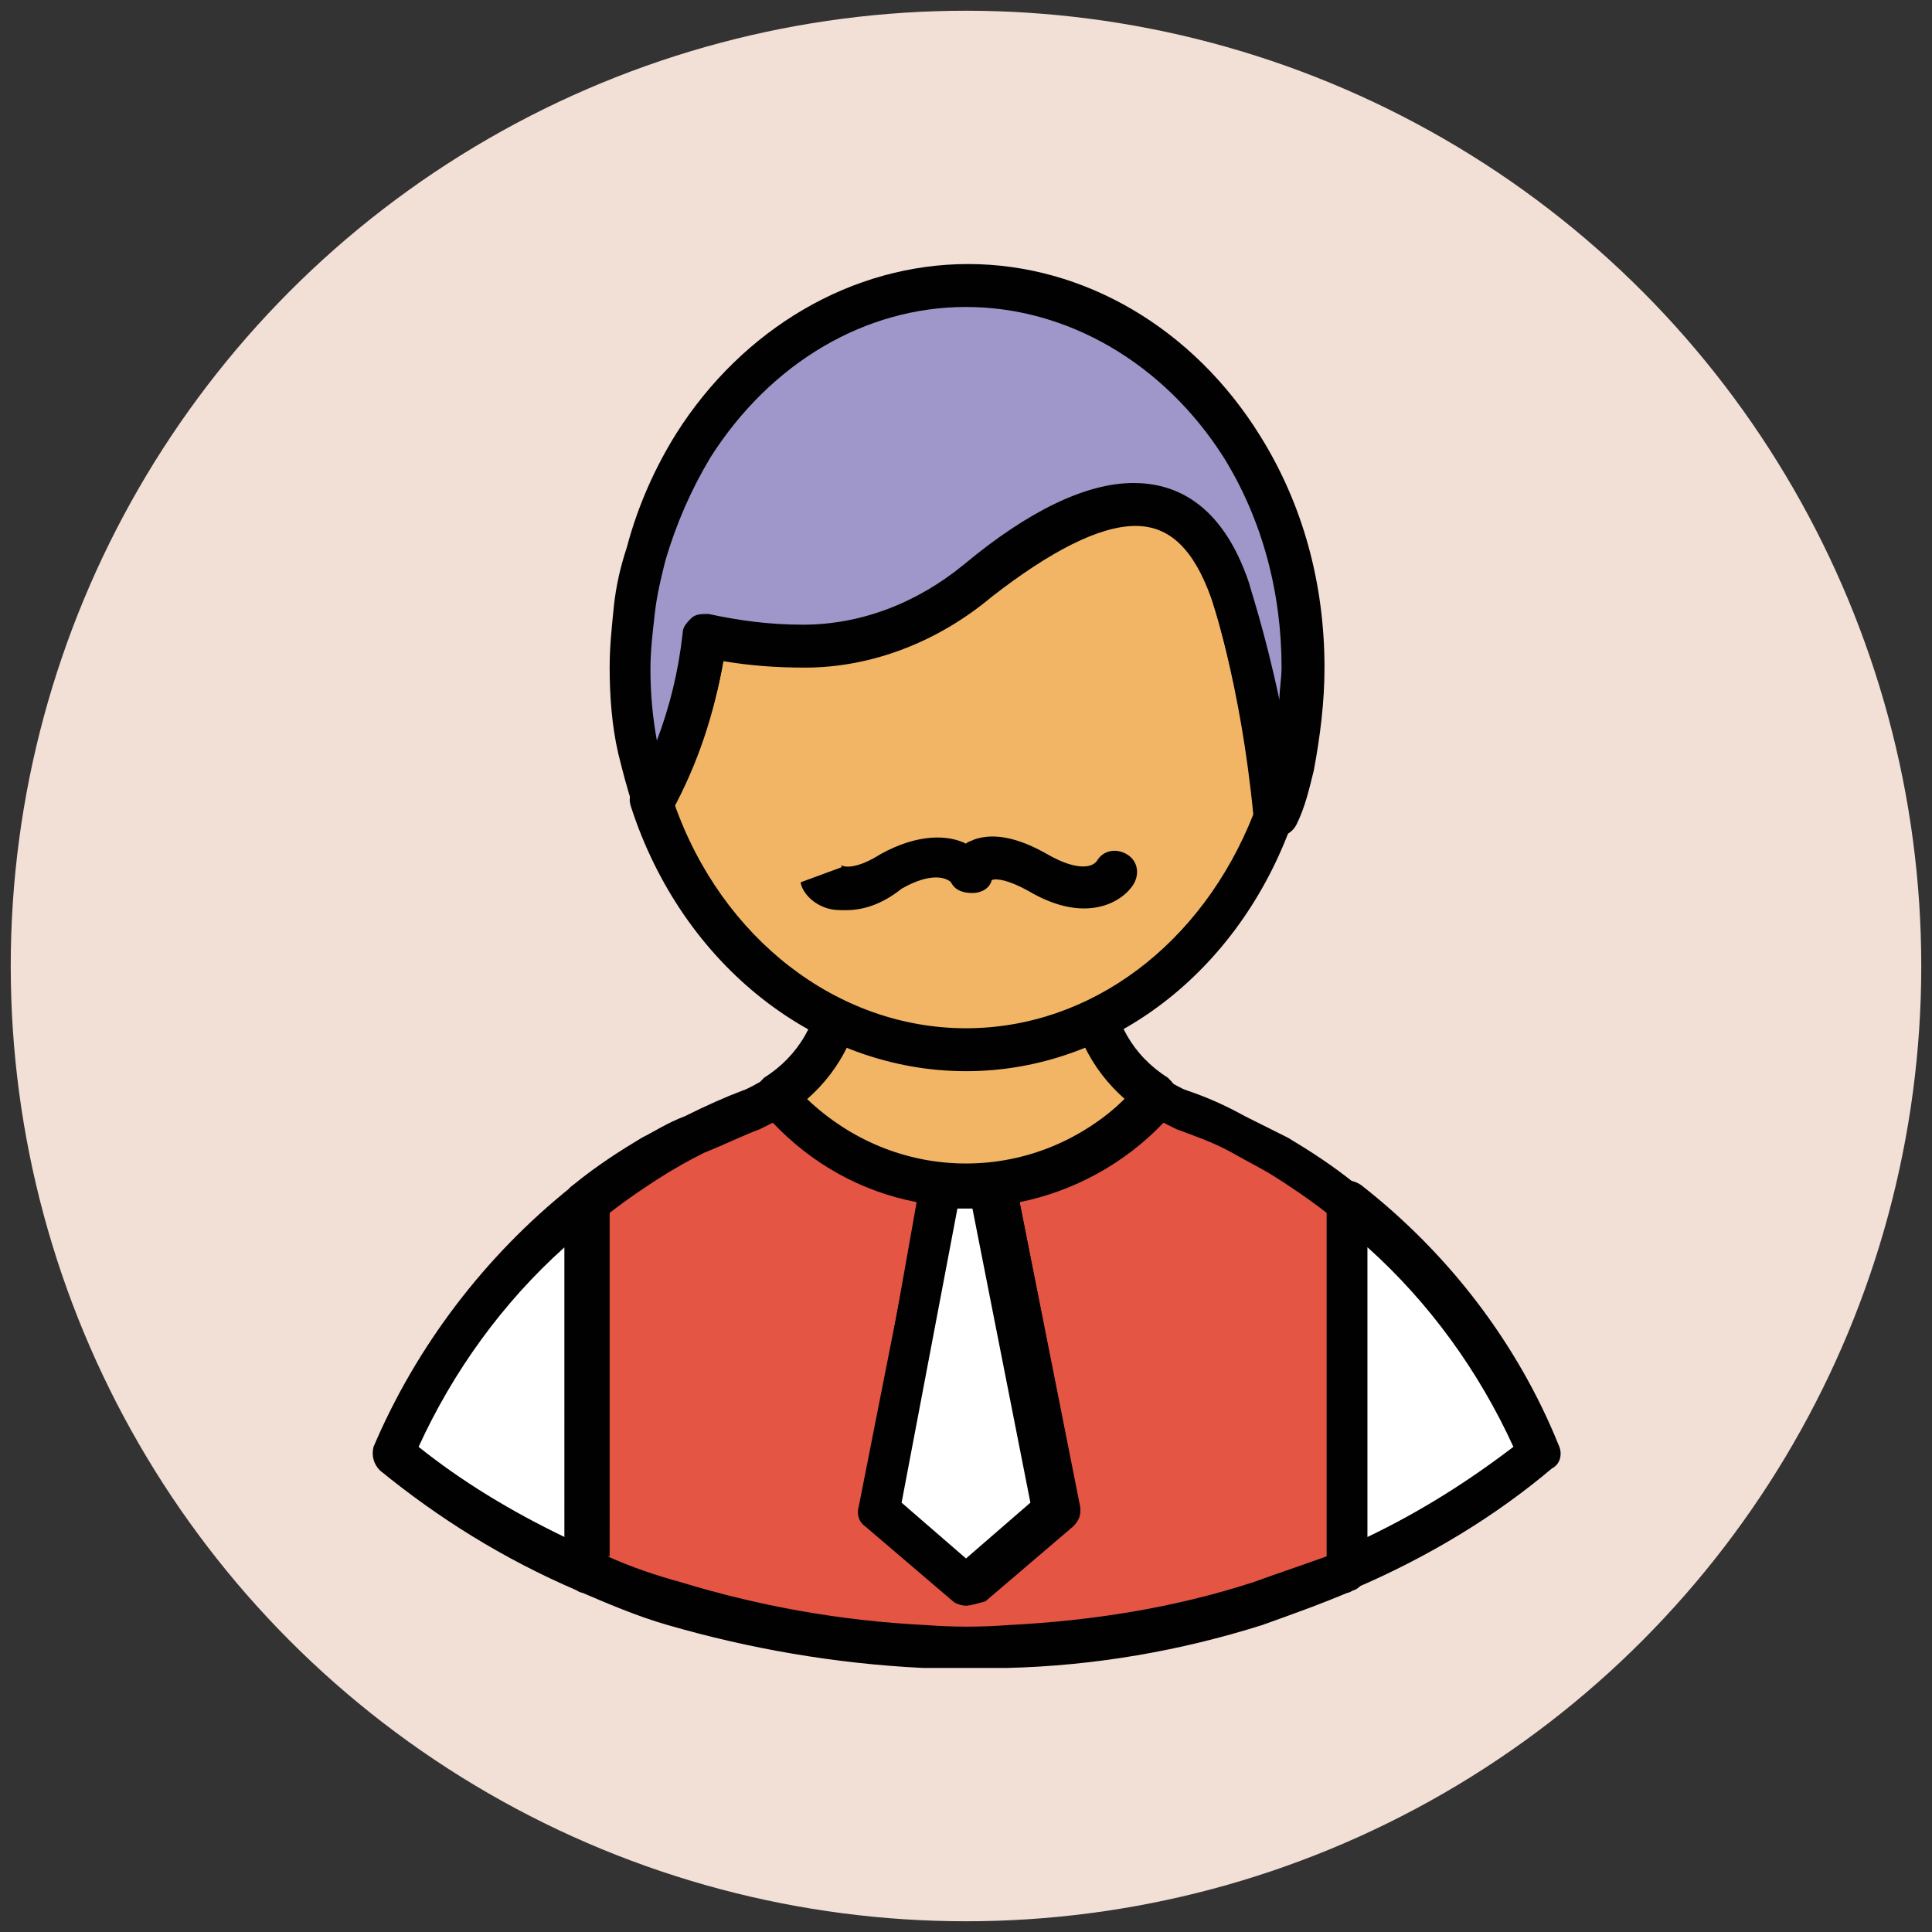 <?xml version="1.0" encoding="utf-8"?>
<!-- Generator: Adobe Illustrator 18.1.1, SVG Export Plug-In . SVG Version: 6.00 Build 0)  -->
<svg version="1.1" id="Layer_1" xmlns="http://www.w3.org/2000/svg" xmlns:xlink="http://www.w3.org/1999/xlink" x="0px" y="0px"
	 viewBox="0 0 90 90" enable-background="new 0 0 90 90" xml:space="preserve">
<rect x="0" y="0" width="90" height="90" fill="#333333" stroke="none"/>
<g>
	<g>
		<circle fill="#F2DFD5" cx="45" cy="45" r="44.5"/>
	</g>
	<g>
		<path fill="#F1B565" d="M45,55.2c3.6,0,6.7-1.6,8.8-4.2c-1.9-1.2-3-3.2-3-5.5v-6.2H39.2v6.2c0,2.3-1.2,4.3-3,5.5
			C38.3,53.6,41.4,55.2,45,55.2z"/>
		<path fill="#010101" d="M45,56.2c-3.7,0-7.2-1.6-9.6-4.5c-0.2-0.2-0.3-0.5-0.2-0.8c0-0.3,0.2-0.5,0.4-0.7c1.6-1,2.6-2.7,2.6-4.6
			v-6.2c0-0.5,0.4-1,1-1h11.6c0.5,0,1,0.4,1,1v6.2c0,1.9,1,3.6,2.6,4.6c0.2,0.2,0.4,0.4,0.4,0.7c0,0.3,0,0.6-0.2,0.8
			C52.2,54.6,48.7,56.2,45,56.2z M37.6,51.2c2,1.9,4.6,3,7.4,3c2.8,0,5.4-1.1,7.4-3c-1.6-1.4-2.6-3.4-2.6-5.6v-5.2h-9.6v5.2
			C40.2,47.8,39.2,49.8,37.6,51.2z"/>
	</g>
	<g>
		<path fill="#FFFFFF" d="M71.7,67.7c-1.9-4.6-5-8.7-8.9-11.7v17.2C66.1,71.7,69.1,69.9,71.7,67.7z"/>
		<path fill="#010101" d="M62.7,74.2c-0.2,0-0.4-0.1-0.5-0.2c-0.3-0.2-0.4-0.5-0.4-0.8V56c0-0.4,0.2-0.7,0.6-0.9
			c0.3-0.2,0.7-0.1,1,0.1c4.1,3.2,7.3,7.4,9.2,12.1c0.2,0.4,0.1,0.9-0.3,1.1c-2.6,2.2-5.7,4.1-9.2,5.6C63,74.1,62.9,74.2,62.7,74.2z
			 M63.7,58.1v13.5c2.5-1.2,4.7-2.6,6.8-4.2C68.9,63.9,66.6,60.7,63.7,58.1z"/>
	</g>
	<g>
		<path fill="#FFFFFF" d="M18.3,67.7c2.6,2.2,5.6,4,8.9,5.4V56C23.4,59.1,20.3,63.1,18.3,67.7z"/>
		<path fill="#010101" d="M27.3,74.2c-0.1,0-0.3,0-0.4-0.1c-3.5-1.5-6.5-3.4-9.2-5.6c-0.3-0.3-0.4-0.7-0.3-1.1
			c2-4.7,5.2-8.9,9.2-12.1c0.3-0.2,0.7-0.3,1-0.1c0.3,0.2,0.6,0.5,0.6,0.9v17.2c0,0.3-0.2,0.6-0.4,0.8
			C27.7,74.1,27.5,74.2,27.3,74.2z M19.5,67.4c2,1.6,4.3,3,6.8,4.2V58.1C23.4,60.7,21.1,63.9,19.5,67.4z"/>
	</g>
	<g>
		<path fill="#E45543" d="M59.6,53.9c-0.6-0.4-1.3-0.7-1.9-1C56.8,52.4,56,52,55,51.7c-0.4-0.2-0.8-0.4-1.2-0.6
			c-1.9,2.3-4.6,3.8-7.7,4.1l3,15.2L45,73.8l-4.1-3.5l3-15.2c-3.1-0.3-5.8-1.8-7.7-4.1c-0.4,0.2-0.8,0.5-1.2,0.6
			c-0.9,0.3-1.8,0.7-2.7,1.2c-0.6,0.3-1.3,0.6-1.9,1c-1.1,0.6-2.1,1.4-3.1,2.2v17.2c1.3,0.6,2.7,1.1,4.1,1.5c3.6,1.1,7.5,1.8,11.6,2
			c0.7,0,1.3,0,2,0s1.3,0,2,0c4.1-0.2,8-0.9,11.6-2c1.4-0.4,2.8-1,4.1-1.5V56C61.7,55.2,60.7,54.5,59.6,53.9z"/>
		<path fill="#010101" d="M45,77.7c-0.7,0-1.4,0-2,0c-4.1-0.2-8.1-0.9-11.9-2c-1.4-0.4-2.8-1-4.2-1.6c-0.4-0.2-0.6-0.5-0.6-0.9V56
			c0-0.3,0.1-0.6,0.4-0.8c1.1-0.9,2.2-1.6,3.2-2.2c0.6-0.3,1.2-0.7,2-1c1-0.5,1.9-0.9,2.7-1.2c0.3-0.1,0.6-0.3,1-0.5
			c0.4-0.3,1-0.2,1.3,0.2c1.8,2.1,4.3,3.5,7,3.7c0.3,0,0.5,0.2,0.7,0.4c0.2,0.2,0.2,0.5,0.2,0.8L42,70l3,2.6l3-2.6l-2.9-14.6
			c-0.1-0.3,0-0.6,0.2-0.8c0.2-0.2,0.4-0.4,0.7-0.4c2.8-0.3,5.3-1.6,7-3.7c0.3-0.4,0.9-0.5,1.3-0.2c0.4,0.2,0.7,0.4,1,0.5
			c0.9,0.3,1.8,0.7,2.7,1.2c0.8,0.4,1.4,0.7,2,1c1,0.6,2.1,1.3,3.2,2.2c0.2,0.2,0.4,0.5,0.4,0.8v17.2c0,0.4-0.2,0.8-0.6,0.9
			c-1.4,0.6-2.8,1.1-4.2,1.6c-3.8,1.2-7.8,1.9-11.9,2C46.4,77.7,45.7,77.7,45,77.7z M28.3,72.5c1.1,0.5,2.3,0.9,3.4,1.2
			c3.6,1.1,7.4,1.8,11.4,2c1.3,0.1,2.6,0.1,3.9,0c3.9-0.2,7.7-0.8,11.4-2c1.1-0.4,2.3-0.8,3.4-1.2v-16c-0.9-0.7-1.8-1.3-2.6-1.8
			c-0.5-0.3-1.1-0.6-1.8-1c-0.9-0.5-1.8-0.8-2.6-1.1c-0.2-0.1-0.4-0.2-0.6-0.3c-1.8,1.9-4.2,3.2-6.7,3.7l2.8,14.1
			c0.1,0.4-0.1,0.7-0.3,0.9l-4.1,3.5c-0.4,0.3-0.9,0.3-1.3,0l-4.1-3.5c-0.3-0.2-0.4-0.6-0.3-0.9L42.7,56c-2.6-0.5-4.9-1.8-6.7-3.7
			c-0.2,0.1-0.4,0.2-0.6,0.3c-0.8,0.3-1.6,0.7-2.6,1.1c-0.8,0.4-1.3,0.7-1.8,1c-0.8,0.5-1.7,1.1-2.6,1.8V72.5z"/>
	</g>
	<g>
		<path fill="#FFFFFF" d="M45,73.8l4.1-3.5l-3-15.2c-0.4,0-0.8,0.1-1.1,0.1c-0.4,0-0.8,0-1.1-0.1l-3,15.2L45,73.8z"/>
		<path fill="#010101" d="M45,74.8c-0.2,0-0.5-0.1-0.6-0.2l-4.1-3.5c-0.3-0.2-0.4-0.6-0.3-0.9l3-15.2c0.1-0.5,0.6-0.8,1.1-0.8
			c0.7,0.1,1.4,0.1,2.1,0c0.5-0.1,1,0.3,1.1,0.8l3,15.2c0.1,0.4-0.1,0.7-0.3,0.9l-4.1,3.5C45.5,74.7,45.2,74.8,45,74.8z M42,70
			l3,2.6l3-2.6l-2.7-13.7c-0.2,0-0.4,0-0.7,0L42,70z"/>
	</g>
	<g>
		<path fill="#F1B565" d="M45.5,27c-2.3,1.9-5.1,3-8.1,3c-1.8,0-3.3-0.2-4.6-0.5c-0.3,2.5-1,5.2-2.4,7.8C32.6,44,38.3,48.9,45,48.9
			c6.5,0,12-4.5,14.4-10.8c-0.6-6.5-2.1-10.6-2.1-10.6C55,20.5,49,24.1,45.5,27z"/>
		<path fill="#010101" d="M45,49.9c-6.9,0-13.2-4.9-15.6-12.3c-0.1-0.3-0.1-0.5,0.1-0.8c1.2-2.2,2-4.7,2.3-7.4
			c0-0.3,0.2-0.5,0.4-0.7c0.2-0.2,0.5-0.2,0.8-0.2c1.4,0.3,2.8,0.5,4.4,0.5c2.7,0,5.3-1,7.5-2.8c3-2.5,5.7-3.8,7.9-3.8
			c1.8,0,4.1,0.8,5.4,4.7c0.1,0.2,1.5,4.2,2.1,10.8c0,0.2,0,0.3-0.1,0.4C57.7,45.3,51.7,49.9,45,49.9z M31.4,37.4
			c2.2,6.3,7.6,10.5,13.6,10.5c5.8,0,11-3.9,13.4-10c-0.6-6.2-2-10.1-2-10.1c-0.8-2.2-1.9-3.3-3.5-3.3c-1.7,0-4,1.2-6.7,3.3
			c-2.5,2.1-5.6,3.3-8.7,3.3c-1.4,0-2.6-0.1-3.8-0.3C33.3,33.1,32.5,35.3,31.4,37.4z"/>
	</g>
	<g>
		<path fill="#9F96C9" d="M57.8,20.8c-2.8-4.5-7.5-7.5-12.8-7.5c-5.2,0-9.9,2.9-12.7,7.4c-1,1.5-1.7,3.2-2.2,5
			c-0.2,0.8-0.4,1.7-0.5,2.6c-0.1,0.9-0.2,1.8-0.2,2.7c0,1.3,0.1,2.6,0.4,3.9c0.2,0.8,0.4,1.6,0.6,2.3c1.4-2.6,2.2-5.2,2.4-7.8
			c1.3,0.3,2.9,0.5,4.6,0.5c3,0,5.8-1.1,8.1-3c3.5-2.9,9.4-6.5,11.8,0.4c0,0,1.5,4.1,2.1,10.6c0.3-0.8,0.5-1.6,0.7-2.4
			c0.3-1.5,0.5-3,0.5-4.5C60.6,27.2,59.6,23.7,57.8,20.8z"/>
		<path fill="#010101" d="M59.4,39c0,0-0.1,0-0.1,0c-0.5-0.1-0.8-0.4-0.9-0.9c-0.6-6.3-2-10.3-2-10.4c-0.8-2.2-1.9-3.3-3.5-3.3
			c-1.7,0-4,1.2-6.7,3.3c-2.5,2.1-5.6,3.3-8.7,3.3c-1.4,0-2.6-0.1-3.8-0.3c-0.4,2.5-1.2,4.9-2.4,7.1c-0.2,0.3-0.6,0.5-1,0.5
			c-0.4,0-0.7-0.3-0.8-0.7c-0.3-0.9-0.5-1.7-0.7-2.5c-0.3-1.3-0.4-2.7-0.4-4c0-1,0.1-1.9,0.2-2.9c0.1-0.9,0.3-1.8,0.6-2.7
			c0.5-1.9,1.3-3.7,2.3-5.3c3.1-4.9,8.2-7.9,13.6-7.9c5.4,0,10.5,3,13.6,8c2,3.2,3,6.9,3,10.8c0,1.6-0.2,3.2-0.5,4.8
			c-0.2,0.8-0.4,1.7-0.8,2.5C60.2,38.8,59.8,39,59.4,39z M45,14.3c-4.7,0-9.1,2.6-11.9,7c-0.9,1.5-1.6,3.1-2.1,4.8
			c-0.2,0.8-0.4,1.6-0.5,2.5c-0.1,0.9-0.2,1.7-0.2,2.6c0,1.1,0.1,2.2,0.3,3.3c0.6-1.6,1-3.2,1.2-5c0-0.3,0.2-0.5,0.4-0.7
			c0.2-0.2,0.5-0.2,0.8-0.2c1.4,0.3,2.8,0.5,4.4,0.5c2.7,0,5.3-1,7.5-2.8c3-2.5,5.7-3.8,7.9-3.8c1.8,0,4.1,0.8,5.4,4.7
			c0,0.1,0.7,2.1,1.4,5.4c0-0.5,0.1-1,0.1-1.5c0-3.5-0.9-6.9-2.7-9.8C54.2,16.9,49.7,14.3,45,14.3z"/>
	</g>
	<g>
		<g>
			<path fill="#010101" d="M39.4,42.4c-0.3,0-0.6,0-0.9-0.1c-0.9-0.3-1.2-1-1.2-1.2l1.9-0.7c0,0,0,0,0-0.1c0.1,0.1,0.7,0.2,1.8-0.5
				c1.8-1,3.2-0.9,4-0.5c0.1-0.1,0.2-0.1,0.4-0.2c0.9-0.3,2-0.1,3.4,0.7c1.4,0.8,2.1,0.6,2.3,0.3c0.3-0.5,0.9-0.6,1.4-0.3
				c0.5,0.3,0.6,0.9,0.3,1.4c-0.5,0.8-2.2,1.9-4.9,0.3c-0.9-0.5-1.5-0.6-1.7-0.5c-0.1,0.4-0.5,0.6-0.9,0.6c-0.4,0-0.8-0.1-1-0.5
				c-0.2-0.2-0.9-0.5-2.3,0.3C41,42.2,40.1,42.4,39.4,42.4z"/>
		</g>
	</g>
</g>
</svg>
